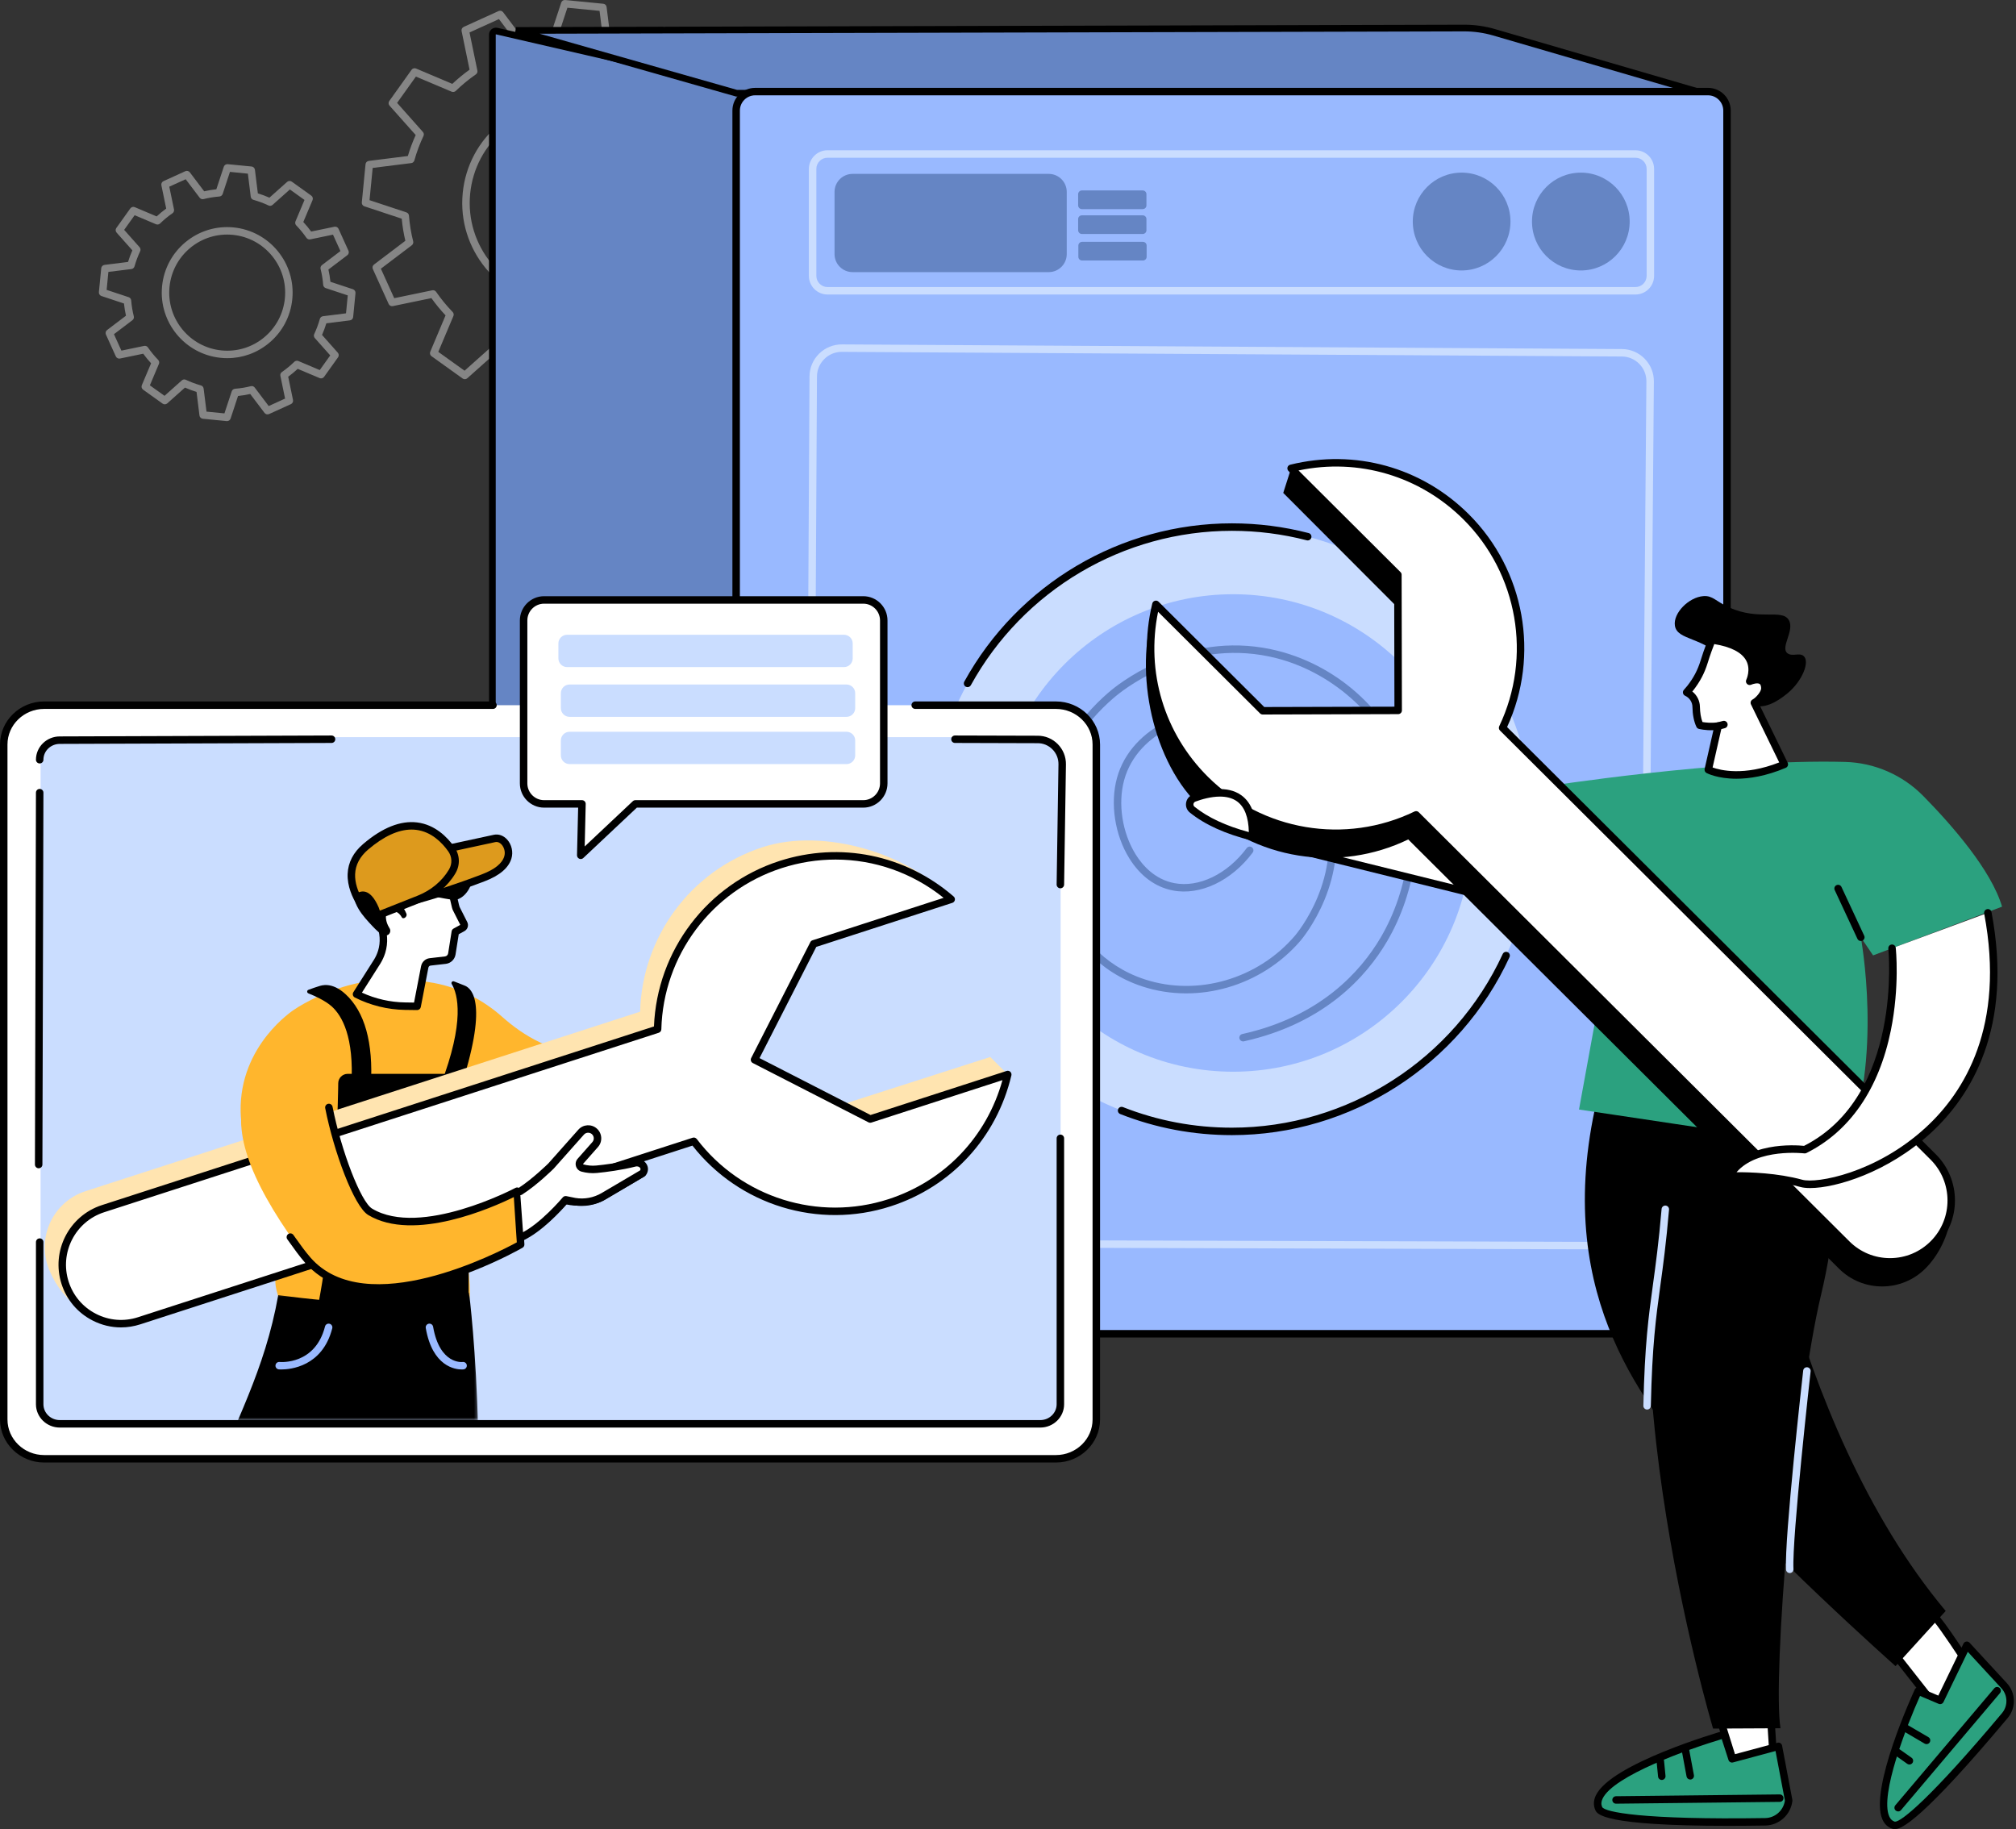 <svg width="453" height="411" viewBox="0 0 453 411" fill="none" xmlns="http://www.w3.org/2000/svg">
<rect x="0" y="0" width="453" height="411" fill="#333333" stroke="none"/>
<path d="M38.087 64.481C37.388 71.641 42.632 78.033 49.783 78.737C53.241 79.075 56.634 78.047 59.318 75.835C62.007 73.622 63.674 70.493 64.016 67.022C64.715 59.866 59.471 53.469 52.32 52.77C48.862 52.432 45.469 53.46 42.78 55.672C40.096 57.885 38.429 61.014 38.087 64.481ZM51.079 80.477C50.593 80.477 50.107 80.454 49.617 80.403C41.549 79.611 35.624 72.395 36.416 64.319C36.8 60.407 38.684 56.876 41.716 54.381C44.752 51.882 48.575 50.72 52.486 51.099C60.554 51.895 66.474 59.107 65.683 67.188C65.303 71.099 63.424 74.631 60.387 77.126C57.731 79.311 54.472 80.477 51.079 80.477ZM46.404 92.488L50.431 92.882L52.07 87.929C52.172 87.61 52.463 87.383 52.797 87.355C54.019 87.258 55.213 87.059 56.361 86.772C56.684 86.689 57.032 86.804 57.235 87.077L60.378 91.234L64.058 89.558L63.002 84.444C62.933 84.115 63.072 83.777 63.345 83.587C64.336 82.902 65.275 82.129 66.136 81.292C66.377 81.055 66.738 80.991 67.048 81.12L71.848 83.152L74.204 79.857L70.742 75.964C70.519 75.71 70.464 75.349 70.612 75.048C71.117 73.974 71.542 72.835 71.871 71.659C71.968 71.335 72.241 71.095 72.575 71.053L77.749 70.405L78.143 66.374L73.195 64.735C72.875 64.629 72.648 64.342 72.621 64.004C72.523 62.786 72.329 61.588 72.037 60.435C71.954 60.106 72.075 59.764 72.348 59.56L76.495 56.413L74.824 52.724L69.719 53.784C69.385 53.853 69.052 53.715 68.858 53.437C68.173 52.446 67.404 51.511 66.567 50.646C66.331 50.405 66.266 50.049 66.395 49.739L68.423 44.925L65.136 42.569L61.248 46.036C60.998 46.258 60.633 46.309 60.332 46.165C59.258 45.656 58.119 45.235 56.948 44.902C56.62 44.809 56.384 44.531 56.342 44.198L55.699 39.019L51.672 38.621L50.038 43.578C49.931 43.897 49.64 44.124 49.306 44.152C48.089 44.249 46.89 44.443 45.742 44.735C45.409 44.818 45.071 44.698 44.868 44.429L41.725 40.273L38.041 41.944L39.1 47.063C39.165 47.387 39.031 47.73 38.753 47.919C37.767 48.6 36.833 49.377 35.967 50.215C35.726 50.451 35.365 50.516 35.055 50.386L30.255 48.355L27.899 51.65L31.361 55.543C31.584 55.797 31.639 56.154 31.491 56.459C30.987 57.533 30.561 58.672 30.227 59.847C30.135 60.171 29.862 60.412 29.524 60.454L24.354 61.097L23.96 65.133L28.908 66.772C29.228 66.878 29.454 67.165 29.482 67.503C29.579 68.72 29.774 69.919 30.066 71.072C30.149 71.396 30.024 71.738 29.76 71.942L25.608 75.089L27.279 78.783L32.384 77.723C32.718 77.653 33.051 77.788 33.245 78.07C33.93 79.061 34.699 80 35.536 80.861C35.773 81.102 35.837 81.458 35.708 81.768L33.676 86.582L36.967 88.938L40.855 85.471C41.105 85.244 41.466 85.194 41.771 85.342C42.84 85.846 43.979 86.272 45.155 86.605C45.479 86.698 45.719 86.975 45.756 87.309L46.404 92.488ZM51.014 94.622C50.991 94.622 50.964 94.617 50.936 94.617L45.576 94.09C45.182 94.053 44.872 93.747 44.821 93.363L44.164 88.059C43.271 87.785 42.396 87.462 41.563 87.087L37.582 90.637C37.291 90.896 36.856 90.919 36.536 90.692L32.158 87.554C31.838 87.323 31.718 86.906 31.871 86.545L33.949 81.625C33.319 80.944 32.732 80.227 32.185 79.477L26.96 80.56C26.58 80.639 26.191 80.44 26.029 80.084L23.803 75.173C23.641 74.816 23.747 74.395 24.058 74.159L28.307 70.937C28.103 70.044 27.955 69.123 27.858 68.193L22.794 66.513C22.424 66.392 22.183 66.026 22.22 65.638L22.748 60.269C22.785 59.88 23.09 59.57 23.479 59.519L28.77 58.857C29.043 57.964 29.371 57.089 29.741 56.251L26.201 52.266C25.937 51.969 25.914 51.539 26.145 51.22L29.279 46.836C29.506 46.517 29.922 46.397 30.288 46.549L35.203 48.628C35.879 47.998 36.601 47.406 37.346 46.864L36.263 41.629C36.184 41.245 36.379 40.861 36.74 40.699L41.642 38.468C41.998 38.306 42.424 38.412 42.66 38.727L45.877 42.981C46.766 42.777 47.687 42.629 48.612 42.532L50.288 37.459C50.413 37.089 50.774 36.852 51.167 36.89L56.527 37.413C56.921 37.454 57.231 37.755 57.282 38.144L57.939 43.444C58.832 43.721 59.702 44.045 60.54 44.416L64.521 40.87C64.812 40.611 65.247 40.588 65.567 40.815L69.945 43.953C70.265 44.184 70.38 44.596 70.232 44.962L68.154 49.882C68.784 50.562 69.371 51.28 69.918 52.03L75.139 50.947C75.523 50.868 75.912 51.062 76.074 51.423L78.3 56.334C78.462 56.686 78.356 57.112 78.041 57.343L73.796 60.565C74 61.463 74.148 62.384 74.245 63.314L79.309 64.99C79.679 65.115 79.915 65.48 79.878 65.869L79.355 71.238C79.314 71.627 79.013 71.937 78.624 71.984L73.329 72.65C73.056 73.543 72.732 74.418 72.362 75.256L75.902 79.241C76.162 79.533 76.189 79.968 75.958 80.287L72.824 84.671C72.598 84.99 72.176 85.11 71.815 84.953L66.9 82.879C66.219 83.509 65.507 84.097 64.757 84.643L65.84 89.873C65.919 90.257 65.719 90.646 65.363 90.808L60.461 93.034C60.1 93.196 59.679 93.09 59.443 92.78L56.226 88.526C55.338 88.725 54.416 88.878 53.486 88.975L51.815 94.048C51.7 94.391 51.376 94.622 51.014 94.622Z" fill="#858585"/>
<path d="M126.817 24.271C121.897 24.271 117.175 25.961 113.324 29.122C108.927 32.746 106.201 37.861 105.646 43.536C104.502 55.251 113.084 65.707 124.78 66.855C130.441 67.41 135.986 65.725 140.383 62.106C144.78 58.486 147.511 53.367 148.062 47.697C149.21 35.982 140.628 25.521 128.932 24.373C128.224 24.304 127.516 24.271 126.817 24.271ZM126.9 68.636C126.141 68.636 125.377 68.6 124.614 68.525C112.001 67.29 102.739 56.005 103.975 43.374C104.572 37.255 107.516 31.733 112.26 27.831C117.004 23.929 122.98 22.11 129.094 22.707C141.712 23.943 150.969 35.227 149.738 47.859C149.136 53.978 146.192 59.495 141.448 63.397C137.296 66.813 132.2 68.636 126.9 68.636ZM118.985 88.785L126.215 89.498L128.955 81.198C129.062 80.874 129.349 80.648 129.682 80.624C131.654 80.467 133.602 80.148 135.458 79.676C135.787 79.592 136.134 79.713 136.338 79.981L141.596 86.943L148.21 83.939L146.437 75.376C146.373 75.047 146.507 74.709 146.784 74.519C148.386 73.409 149.904 72.159 151.302 70.798C151.543 70.562 151.904 70.497 152.214 70.627L160.258 74.024L164.484 68.109L158.685 61.592C158.462 61.342 158.411 60.981 158.555 60.675C159.379 58.94 160.064 57.093 160.601 55.186C160.693 54.862 160.971 54.621 161.304 54.58L169.964 53.496L170.673 46.257L162.387 43.513C162.068 43.406 161.841 43.119 161.818 42.781C161.656 40.805 161.341 38.861 160.869 36.995C160.786 36.672 160.906 36.329 161.175 36.125L168.127 30.858L165.123 24.23L156.574 26.003C156.245 26.072 155.907 25.933 155.713 25.66C154.607 24.054 153.357 22.531 152.001 21.133C151.765 20.893 151.7 20.536 151.83 20.226L155.227 12.168L149.321 7.933L142.813 13.742C142.559 13.968 142.198 14.019 141.892 13.871C140.156 13.047 138.314 12.357 136.412 11.821C136.088 11.728 135.847 11.45 135.805 11.117L134.722 2.443L127.497 1.735L124.757 10.034C124.651 10.353 124.364 10.58 124.026 10.608C122.054 10.765 120.115 11.085 118.249 11.557C117.916 11.635 117.573 11.515 117.37 11.247L112.116 4.29L105.502 7.294L107.27 15.857C107.34 16.185 107.205 16.523 106.928 16.713C105.322 17.824 103.808 19.074 102.41 20.43C102.165 20.666 101.804 20.731 101.494 20.606L93.454 17.208L89.228 23.119L95.023 29.641C95.25 29.891 95.301 30.252 95.157 30.557C94.329 32.293 93.639 34.144 93.107 36.047C93.014 36.371 92.737 36.611 92.403 36.648L83.743 37.731L83.035 44.975L91.32 47.72C91.644 47.826 91.866 48.113 91.894 48.447C92.051 50.428 92.371 52.372 92.843 54.232C92.922 54.561 92.806 54.904 92.537 55.107L85.585 60.374L88.585 66.998L97.134 65.225C97.462 65.16 97.805 65.295 97.995 65.572C99.105 67.178 100.35 68.701 101.707 70.099C101.943 70.34 102.008 70.696 101.883 71.006L98.485 79.06L104.387 83.295L110.894 77.491C111.149 77.264 111.51 77.213 111.815 77.361C113.547 78.181 115.393 78.875 117.3 79.407C117.624 79.5 117.865 79.778 117.902 80.111L118.985 88.785ZM126.798 91.233C126.77 91.233 126.747 91.229 126.715 91.229L118.157 90.386C117.763 90.349 117.453 90.048 117.402 89.659L116.31 80.87C114.685 80.384 113.107 79.796 111.603 79.106L105.007 84.989C104.711 85.258 104.276 85.276 103.956 85.049L96.962 80.032C96.643 79.805 96.523 79.389 96.68 79.028L100.119 70.863C98.971 69.645 97.907 68.345 96.935 66.984L88.27 68.78C87.89 68.854 87.492 68.66 87.335 68.303L83.78 60.458C83.614 60.101 83.725 59.68 84.035 59.444L91.084 54.103C90.7 52.492 90.427 50.826 90.269 49.136L81.873 46.355C81.498 46.234 81.262 45.868 81.299 45.475L82.137 36.903C82.174 36.514 82.48 36.199 82.873 36.153L91.644 35.056C92.13 33.431 92.718 31.853 93.408 30.344L87.529 23.735C87.266 23.443 87.242 23.008 87.474 22.693L92.477 15.685C92.709 15.366 93.125 15.246 93.491 15.399L101.637 18.847C102.855 17.699 104.155 16.63 105.511 15.653L103.72 6.979C103.641 6.595 103.836 6.206 104.197 6.044L112.028 2.485C112.385 2.323 112.811 2.429 113.051 2.744L118.379 9.798C119.99 9.418 121.651 9.141 123.336 8.983L126.113 0.573C126.234 0.203 126.599 -0.033 126.993 0.004L135.556 0.842C135.944 0.883 136.254 1.184 136.305 1.573L137.402 10.363C139.022 10.844 140.601 11.436 142.105 12.121L148.705 6.239C148.997 5.975 149.432 5.952 149.747 6.183L156.75 11.196C157.069 11.422 157.185 11.844 157.032 12.2L153.588 20.365C154.736 21.587 155.806 22.887 156.773 24.248L165.442 22.453C165.822 22.374 166.215 22.573 166.377 22.929L169.932 30.775C170.094 31.131 169.988 31.552 169.677 31.788L162.628 37.125C163.008 38.736 163.281 40.407 163.438 42.092L171.839 44.878C172.209 44.998 172.45 45.364 172.413 45.753L171.571 54.33C171.534 54.714 171.228 55.029 170.839 55.075L162.063 56.176C161.577 57.801 160.99 59.384 160.305 60.888L166.183 67.498C166.442 67.79 166.465 68.22 166.238 68.539L161.23 75.542C161.003 75.866 160.582 75.987 160.221 75.834L152.066 72.386C150.853 73.534 149.552 74.603 148.192 75.575L149.987 84.253C150.066 84.638 149.872 85.026 149.515 85.188L141.679 88.748C141.318 88.91 140.897 88.799 140.661 88.489L135.329 81.434C133.723 81.814 132.056 82.087 130.372 82.245L127.594 90.659C127.479 91.002 127.159 91.233 126.798 91.233Z" fill="#858585"/>
<path d="M111.644 6.993L111.644 6.993L167.71 19.921L166.587 298.725L113.933 285.666C113.933 285.666 113.933 285.666 113.933 285.666C111.983 285.181 110.642 283.482 110.642 281.557V7.744C110.642 7.268 111.11 6.87 111.644 6.993Z" fill="#6585C4" stroke="black" stroke-width="1.5"/>
<path d="M115.934 6.84L328.988 6.304L328.989 6.304C331.263 6.295 333.529 6.618 335.71 7.251L382.699 20.949H165.516L115.934 6.84Z" fill="#6585C4" stroke="black" stroke-width="1.5"/>
<path d="M169.684 299.683H383.789C386.149 299.683 388.061 297.771 388.061 295.415V24.851C388.061 22.495 386.149 20.584 383.789 20.584H169.684C167.324 20.584 165.412 22.495 165.412 24.851V295.415C165.412 297.771 167.324 299.683 169.684 299.683Z" fill="#99B9FF"/>
<path d="M169.684 21.417C167.791 21.417 166.254 22.958 166.254 24.851V295.415C166.254 297.308 167.791 298.845 169.684 298.845H383.793C385.682 298.845 387.223 297.308 387.223 295.415V24.851C387.223 22.958 385.682 21.417 383.793 21.417H169.684ZM383.793 300.521H169.684C166.865 300.521 164.574 298.234 164.574 295.415V24.851C164.574 22.032 166.865 19.741 169.684 19.741H383.793C386.608 19.741 388.903 22.032 388.903 24.851V295.415C388.903 298.234 386.608 300.521 383.793 300.521Z" fill="black"/>
<path d="M362.821 279.053C362.826 279.053 362.835 279.053 362.845 279.053C365.881 279.053 368.371 276.582 368.399 273.536L369.949 85.717C369.963 84.227 369.394 82.82 368.348 81.755C367.302 80.7 365.913 80.112 364.428 80.103L189.166 79.061C189.157 79.061 189.143 79.061 189.134 79.061C187.657 79.061 186.273 79.631 185.227 80.672C184.172 81.718 183.584 83.111 183.575 84.597L182.543 272.934C182.533 274.429 183.103 275.832 184.158 276.892C185.204 277.947 186.597 278.53 188.078 278.535L362.821 279.053ZM362.845 280.729C362.835 280.729 362.826 280.729 362.821 280.729L188.074 280.211C186.144 280.201 184.325 279.442 182.964 278.072C181.598 276.697 180.853 274.864 180.862 272.93L181.899 84.593C181.908 82.653 182.672 80.843 184.042 79.483C185.417 78.122 187.259 77.377 189.175 77.386L364.437 78.427C366.367 78.436 368.181 79.205 369.542 80.58C370.903 81.959 371.643 83.792 371.63 85.731L370.074 273.545C370.042 277.512 366.797 280.729 362.845 280.729Z" fill="#CADDFF"/>
<path d="M185.949 35.441C184.56 35.441 183.436 36.566 183.436 37.954V61.981C183.436 63.37 184.56 64.499 185.949 64.499H367.487C368.875 64.499 370.005 63.37 370.005 61.981V37.954C370.005 36.566 368.875 35.441 367.487 35.441H185.949ZM367.487 66.175H185.949C183.639 66.175 181.755 64.296 181.755 61.981V37.954C181.755 35.645 183.639 33.761 185.949 33.761H367.487C369.801 33.761 371.68 35.645 371.68 37.954V61.981C371.68 64.296 369.801 66.175 367.487 66.175Z" fill="#CADDFF"/>
<path d="M317.457 49.781C317.457 55.849 322.372 60.769 328.431 60.769C334.494 60.769 339.405 55.849 339.405 49.781C339.405 43.713 334.494 38.788 328.431 38.788C322.372 38.788 317.457 43.713 317.457 49.781Z" fill="#6585C4"/>
<path d="M344.242 49.78C344.242 55.853 349.158 60.769 355.221 60.769C361.28 60.769 366.191 55.853 366.191 49.78C366.191 43.712 361.28 38.792 355.221 38.792C349.158 38.792 344.242 43.712 344.242 49.78Z" fill="#6585C4"/>
<path d="M191.582 61.144H235.646C237.886 61.144 239.701 59.329 239.701 57.093V43.124C239.701 40.884 237.886 39.07 235.646 39.07H191.582C189.341 39.07 187.522 40.884 187.522 43.124V57.093C187.522 59.329 189.341 61.144 191.582 61.144Z" fill="#6585C4"/>
<path d="M243.103 46.985H256.766C257.234 46.985 257.609 46.61 257.609 46.143V43.634C257.609 43.171 257.234 42.791 256.766 42.791H243.103C242.635 42.791 242.26 43.171 242.26 43.634V46.143C242.26 46.61 242.635 46.985 243.103 46.985Z" fill="#6585C4"/>
<path d="M243.098 52.572H256.771C257.234 52.572 257.609 52.197 257.609 51.734V49.221C257.609 48.758 257.234 48.383 256.771 48.383H243.098C242.64 48.383 242.26 48.758 242.26 49.221V51.734C242.26 52.197 242.64 52.572 243.098 52.572Z" fill="#6585C4"/>
<path d="M243.149 58.533H256.813C257.28 58.533 257.655 58.158 257.655 57.696V55.178C257.655 54.719 257.28 54.34 256.813 54.34H243.149C242.682 54.34 242.307 54.719 242.307 55.178V57.696C242.307 58.158 242.682 58.533 243.149 58.533Z" fill="#6585C4"/>
<path d="M209.008 186.324C209.008 223.82 239.367 254.216 276.817 254.216C314.262 254.216 344.617 223.82 344.617 186.324C344.617 148.828 314.262 118.432 276.817 118.432C239.367 118.432 209.008 148.828 209.008 186.324Z" fill="#CADDFF"/>
<path d="M223.51 187.162C223.51 216.79 247.5 240.807 277.091 240.807C306.677 240.807 330.662 216.79 330.662 187.162C330.662 157.539 306.677 133.517 277.091 133.517C247.5 133.517 223.51 157.539 223.51 187.162Z" fill="#99B9FF"/>
<path d="M279.322 233.998C278.938 233.998 278.59 233.735 278.502 233.341C278.401 232.888 278.692 232.439 279.141 232.341C296.6 228.458 305.695 218.386 310.255 210.629C316.642 199.738 318.456 185.764 314.98 174.169C311.287 161.848 300.012 151.299 286.927 147.916C268.232 143.084 253.582 154.072 250.837 156.321C246.824 159.612 233.86 171.753 235.517 189.869C235.605 190.841 237.919 213.767 257.262 220.066C269.102 223.927 282.64 219.983 290.963 210.263C291.416 209.731 302.034 197.095 297.489 181.237C296.35 177.252 291.657 164.051 279.146 161.334C268.995 159.131 255.6 164.31 252.606 175.266C251.148 180.571 252.166 187.134 255.193 191.989C256.734 194.461 259.488 197.59 263.858 198.432C269.38 199.502 275.772 196.414 280.141 190.564C280.414 190.189 280.942 190.115 281.312 190.392C281.682 190.666 281.761 191.193 281.483 191.564C276.734 197.923 269.69 201.27 263.538 200.08C259.613 199.326 256.23 196.831 253.767 192.873C250.509 187.643 249.416 180.557 250.981 174.822C254.23 162.963 268.62 157.33 279.502 159.696C292.925 162.612 297.901 176.567 299.104 180.774C303.89 197.488 292.712 210.795 292.24 211.351C283.478 221.585 269.218 225.727 256.739 221.663C236.359 215.026 233.938 191.036 233.841 190.022C232.115 171.082 245.598 158.446 249.773 155.025C252.633 152.683 267.871 141.255 287.348 146.291C301.192 149.874 312.675 160.626 316.587 173.688C320.192 185.718 318.318 200.196 311.699 211.471C306.973 219.525 297.554 229.962 279.507 233.98C279.442 233.989 279.382 233.998 279.322 233.998Z" fill="#6585C4"/>
<path d="M217.414 154.396C217.28 154.396 217.141 154.364 217.011 154.295C216.604 154.068 216.46 153.559 216.682 153.151C228.772 131.216 251.813 117.59 276.817 117.59C282.654 117.59 288.458 118.326 294.059 119.779C294.507 119.895 294.776 120.353 294.66 120.802C294.54 121.251 294.086 121.515 293.637 121.404C288.171 119.987 282.515 119.27 276.817 119.27C252.429 119.27 229.953 132.563 218.15 153.961C217.997 154.239 217.71 154.396 217.414 154.396Z" fill="black"/>
<path d="M276.818 255.054C268.153 255.054 259.706 253.462 251.717 250.314C251.286 250.143 251.074 249.657 251.245 249.227C251.411 248.796 251.902 248.588 252.333 248.755C260.127 251.823 268.366 253.379 276.818 253.379C302.867 253.379 326.756 238.063 337.665 214.355C337.86 213.934 338.355 213.753 338.781 213.943C339.197 214.137 339.382 214.637 339.193 215.058C328.005 239.354 303.525 255.054 276.818 255.054Z" fill="black"/>
<path d="M397.785 384.159L398.535 395.957L389.347 395.333L385.575 383.28L397.785 384.159Z" fill="white"/>
<path d="M389.976 394.537L397.632 395.06L396.989 384.946L386.741 384.206L389.976 394.537ZM398.535 396.8C398.516 396.8 398.498 396.796 398.475 396.796L389.287 396.166C388.944 396.143 388.648 395.911 388.546 395.583L384.774 383.53C384.691 383.266 384.742 382.979 384.917 382.762C385.089 382.544 385.357 382.424 385.635 382.442L397.845 383.326C398.262 383.354 398.59 383.692 398.623 384.109L399.372 395.907C399.386 396.148 399.298 396.384 399.127 396.555C398.97 396.712 398.757 396.8 398.535 396.8Z" fill="black"/>
<path d="M434.731 363.335C436.133 364.409 444.173 376.966 444.173 376.966L436.457 385.302L425.918 371.884L434.731 363.335Z" fill="white"/>
<path d="M427.043 371.958L436.513 384.01L443.118 376.873C439.827 371.763 436.148 366.278 434.708 364.524L427.043 371.958ZM436.458 386.144C436.448 386.144 436.439 386.144 436.425 386.144C436.18 386.135 435.953 386.015 435.8 385.82L425.256 372.402C424.988 372.064 425.025 371.583 425.335 371.282L434.148 362.733C434.444 362.441 434.912 362.413 435.24 362.668C436.684 363.774 443.525 374.397 444.882 376.517C445.085 376.841 445.048 377.257 444.794 377.535L437.078 385.876C436.916 386.047 436.694 386.144 436.458 386.144Z" fill="black"/>
<path d="M441.951 369.681L450.343 378.776C452.069 380.646 452.139 383.507 450.505 385.455C444.053 393.153 428.616 411.07 425.497 410.107C418.156 407.848 431.009 379.975 431.009 379.975L435.953 382.067L441.951 369.681Z" fill="#2BA17F"/>
<path d="M431.436 381.062C428.487 387.621 422.354 403.293 424.52 408.135C424.798 408.764 425.192 409.135 425.747 409.31C425.77 409.315 425.798 409.315 425.83 409.315C427.196 409.315 433.676 404.228 449.862 384.918C451.223 383.298 451.163 380.9 449.728 379.345L442.169 371.148L436.707 382.432C436.513 382.835 436.036 383.015 435.624 382.84L431.436 381.062ZM425.77 411C425.543 411 425.381 410.949 425.252 410.912C424.229 410.597 423.465 409.894 422.988 408.82C419.97 402.067 429.829 380.535 430.251 379.623C430.44 379.211 430.922 379.026 431.338 379.202L435.541 380.984L441.193 369.315C441.318 369.06 441.554 368.889 441.831 368.847C442.1 368.806 442.382 368.903 442.567 369.111L450.964 378.206C452.968 380.382 453.046 383.728 451.153 385.996C432.07 408.755 427.33 411 425.77 411Z" fill="black"/>
<path d="M426.525 407.015C426.33 407.015 426.14 406.95 425.978 406.816C425.627 406.52 425.58 405.992 425.881 405.636L448.117 379.345C448.413 378.989 448.945 378.947 449.297 379.244C449.654 379.545 449.695 380.072 449.399 380.424L427.163 406.719C426.997 406.913 426.761 407.015 426.525 407.015Z" fill="black"/>
<path d="M432.898 391.889C432.754 391.889 432.606 391.852 432.472 391.778L427.732 388.996C427.334 388.765 427.2 388.251 427.436 387.853C427.663 387.455 428.181 387.321 428.584 387.552L433.323 390.329C433.722 390.565 433.856 391.075 433.62 391.477C433.467 391.746 433.185 391.889 432.898 391.889Z" fill="black"/>
<path d="M429.052 396.471C428.881 396.471 428.714 396.42 428.566 396.318L425.978 394.485C425.599 394.217 425.511 393.694 425.775 393.314C426.043 392.935 426.571 392.847 426.946 393.115L429.538 394.948C429.913 395.217 430.001 395.744 429.732 396.119C429.57 396.346 429.311 396.471 429.052 396.471Z" fill="black"/>
<path d="M437.203 361.97L425.932 374.365C425.932 374.365 394.745 346.607 382.585 331.324C370.431 316.045 349.19 292.434 358.35 249.287L392.736 249.111C392.736 249.111 401.257 319.072 437.203 361.97Z" fill="black"/>
<path d="M399.618 392.393L401.919 404.539C401.618 407.242 399.359 409.301 396.642 409.343C385.913 409.51 360.646 409.551 359.238 406.362C355.924 398.831 387.422 389.727 387.422 389.727L389.185 395.193L399.618 392.393Z" fill="#2BA17F"/>
<path d="M386.88 390.764C379.548 392.958 362.515 398.984 360.099 404.155C359.78 404.83 359.752 405.441 360.011 406.025C360.576 407.145 368.94 408.931 396.628 408.505C398.877 408.473 400.761 406.788 401.071 404.567L398.965 393.435L389.407 396.004C388.977 396.119 388.528 395.879 388.394 395.453L386.88 390.764ZM388.292 410.25C360.034 410.25 358.877 407.612 358.47 406.7C358.016 405.663 358.049 404.567 358.576 403.442C361.918 396.3 386.163 389.223 387.19 388.927C387.625 388.802 388.084 389.042 388.222 389.473L389.745 394.18L399.405 391.583C399.627 391.519 399.868 391.556 400.072 391.681C400.266 391.806 400.405 392.005 400.442 392.236L402.742 404.381C402.761 404.465 402.761 404.548 402.756 404.631C402.404 407.751 399.785 410.135 396.656 410.181C393.633 410.227 390.847 410.25 388.292 410.25Z" fill="black"/>
<path d="M363.131 405.274C362.669 405.274 362.294 404.904 362.294 404.446C362.284 403.983 362.659 403.603 363.122 403.599L399.906 403.191C399.91 403.191 399.91 403.191 399.915 403.191C400.378 403.191 400.753 403.557 400.753 404.02C400.762 404.483 400.392 404.862 399.929 404.867L363.141 405.274C363.136 405.274 363.131 405.274 363.131 405.274Z" fill="black"/>
<path d="M379.804 399.85C379.406 399.85 379.054 399.568 378.975 399.165L377.901 393.384C377.818 392.93 378.114 392.49 378.572 392.407C379.021 392.324 379.466 392.62 379.549 393.078L380.627 398.859C380.711 399.313 380.415 399.753 379.956 399.836C379.905 399.845 379.854 399.85 379.804 399.85Z" fill="black"/>
<path d="M373.411 399.942C372.981 399.942 372.615 399.618 372.574 399.183L372.24 395.804C372.199 395.341 372.537 394.934 372.999 394.888C373.448 394.841 373.87 395.179 373.916 395.642L374.244 399.021C374.291 399.479 373.953 399.891 373.49 399.937C373.467 399.937 373.434 399.942 373.411 399.942Z" fill="black"/>
<path d="M412.31 242.788C412.31 242.788 415.226 265.704 409.232 290.782C403.233 315.855 398.262 376.763 400.076 388.325L384.931 388.399C384.931 388.399 356.762 294.036 378.868 248.236L412.31 242.788Z" fill="black"/>
<path d="M402.16 353.449C401.72 353.449 401.345 353.101 401.322 352.657C400.942 345.659 405.006 309.486 405.182 307.954C405.228 307.496 405.64 307.163 406.108 307.214C406.566 307.265 406.899 307.681 406.848 308.139C406.807 308.519 402.627 345.71 402.997 352.565C403.025 353.027 402.669 353.421 402.206 353.449C402.187 353.449 402.174 353.449 402.16 353.449Z" fill="#CADDFF"/>
<path d="M370.111 316.712C370.102 316.712 370.097 316.712 370.088 316.712C369.625 316.698 369.255 316.318 369.269 315.851C369.57 302.132 370.426 295.897 371.417 288.681C372.028 284.224 372.722 279.169 373.365 271.648C373.402 271.19 373.805 270.847 374.272 270.884C374.735 270.926 375.078 271.333 375.036 271.796C374.388 279.354 373.694 284.432 373.078 288.908C372.097 296.073 371.245 302.266 370.949 315.888C370.935 316.346 370.565 316.712 370.111 316.712Z" fill="#CADDFF"/>
<path d="M360.442 177.511L286.218 189.643L341.275 203.265C341.275 203.265 352.898 206.259 371.25 200.83L360.442 177.511Z" fill="white"/>
<path d="M290.393 189.809L341.479 202.45C341.599 202.478 352.736 205.218 370.084 200.298L359.947 178.437L290.393 189.809ZM350.167 204.945C344.548 204.945 341.322 204.135 341.067 204.075L286.019 190.453C285.635 190.36 285.367 190.004 285.38 189.61C285.399 189.212 285.695 188.879 286.089 188.814L360.308 176.683C360.674 176.623 361.049 176.817 361.201 177.155L372.018 200.474C372.115 200.696 372.115 200.95 372.018 201.173C371.916 201.395 371.727 201.561 371.491 201.635C362.65 204.251 355.379 204.945 350.167 204.945Z" fill="black"/>
<path d="M414.689 258.28L354.805 249.301L362.78 205.57L355.8 205.422L346.566 176.817C346.566 176.817 387.061 170.453 414.602 171.198C421.239 171.378 427.543 174.137 432.195 178.881C438.666 185.472 447.464 195.549 449.867 203.718L420.887 214.67L418.129 210.601C418.129 210.601 423.266 238.081 414.689 258.28Z" fill="#2BA17F"/>
<path d="M418.128 211.434C417.818 211.434 417.512 211.254 417.373 210.953L412.268 200.002C412.064 199.581 412.25 199.081 412.671 198.886C413.092 198.692 413.592 198.872 413.786 199.294L418.892 210.245C419.091 210.666 418.905 211.161 418.484 211.356C418.373 211.411 418.253 211.434 418.128 211.434Z" fill="black"/>
<path d="M394.305 158.576C397.336 159.349 400.678 156.581 401.687 155.752C404.978 153.035 406.755 148.638 405.256 147.379C404.307 146.583 402.71 147.606 401.646 146.777C399.97 145.477 403.303 141.69 401.965 139.348C400.465 136.71 395.406 139.552 388.611 136.516C385.501 135.123 384.881 133.776 382.747 133.942C379.47 134.192 375.938 137.761 376.35 140.561C376.855 144.005 382.858 142.973 387.76 148.55C391.953 153.322 390.861 157.696 394.305 158.576Z" fill="black"/>
<path d="M379.78 154.65C381.067 153.007 382.15 151.188 382.914 148.707C383.798 145.847 384.673 143.796 384.673 143.796C396.98 145.463 393.157 153.081 393.157 153.081C393.157 153.081 396.554 151.559 396.573 154.674C396.582 155.812 395.119 157.432 394.203 157.909L400.942 171.748C390.19 176.284 383.853 172.947 383.853 172.947L386.08 163.135C383.84 163.449 381.951 162.963 381.951 162.963C381.4 161.788 381.164 160.353 381.136 158.807C381.118 157.404 380.266 156.15 378.998 155.567L379.78 154.65Z" fill="white"/>
<path d="M384.825 172.443C386.524 173.058 391.842 174.428 399.794 171.309L393.448 158.275C393.249 157.867 393.411 157.377 393.814 157.168C394.592 156.761 395.735 155.382 395.735 154.678C395.73 154.322 395.67 153.854 395.392 153.674C394.93 153.378 393.897 153.665 393.499 153.85C393.175 153.993 392.796 153.919 392.55 153.66C392.301 153.405 392.245 153.021 392.407 152.706C392.416 152.688 393.472 150.48 392.379 148.434C391.398 146.597 388.926 145.324 385.2 144.718C384.886 145.523 384.298 147.069 383.719 148.953C383.006 151.267 381.993 153.183 380.442 155.169C380.433 155.178 380.428 155.187 380.414 155.197L380.266 155.373C381.308 156.196 381.956 157.455 381.974 158.798C382.002 160.149 382.196 161.306 382.548 162.232C383.182 162.343 384.497 162.51 385.959 162.302C386.232 162.265 386.506 162.362 386.695 162.57C386.88 162.769 386.955 163.051 386.894 163.32L384.825 172.443ZM390.171 174.975C385.987 174.975 383.622 173.776 383.46 173.688C383.127 173.512 382.951 173.132 383.034 172.762L385.006 164.07C383.182 164.139 381.812 163.797 381.743 163.778C381.497 163.718 381.298 163.547 381.192 163.324C380.627 162.116 380.326 160.603 380.294 158.825C380.285 157.761 379.632 156.78 378.646 156.326C378.406 156.22 378.23 155.997 378.174 155.747C378.119 155.484 378.188 155.22 378.355 155.021L379.132 154.118C380.549 152.308 381.465 150.563 382.113 148.462C382.997 145.592 383.867 143.547 383.9 143.468C384.052 143.116 384.413 142.912 384.788 142.963C389.505 143.602 392.56 145.185 393.87 147.666C394.694 149.217 394.638 150.781 394.411 151.892C395.027 151.832 395.721 151.892 396.3 152.267C396.809 152.591 397.406 153.271 397.415 154.674C397.42 155.914 396.309 157.372 395.277 158.201L401.697 171.383C401.794 171.586 401.808 171.827 401.724 172.045C401.646 172.258 401.479 172.429 401.266 172.521C396.79 174.41 393.05 174.975 390.171 174.975Z" fill="black"/>
<path d="M386.08 163.972C385.705 163.972 385.363 163.723 385.265 163.338C385.15 162.894 385.423 162.436 385.872 162.32L387.154 161.991C387.603 161.876 388.056 162.149 388.177 162.598C388.288 163.047 388.019 163.505 387.57 163.616L386.288 163.945C386.219 163.963 386.149 163.972 386.08 163.972Z" fill="black"/>
<path d="M327.667 121.649C318.193 112.202 290.116 105.231 290.116 105.231L288.348 110.753L316.693 139.15L316.758 169.629L281.965 165.227L259.738 135.799C254.647 149.12 258.364 169.995 269.046 180.636C281.891 193.438 300.993 196.086 316.434 188.615L413.204 285.038C418.591 290.412 427.316 290.389 432.681 284.987C438.041 279.59 440.952 269.245 435.564 263.872L335.869 169.064C343.252 153.568 340.516 134.447 327.667 121.649Z" fill="black"/>
<path d="M329.435 116.127C318.757 105.481 303.746 101.857 290.115 105.226L314.11 129.138L314.175 159.622L283.732 159.7L259.738 135.798C256.438 149.462 260.131 164.468 270.814 175.118C283.658 187.912 302.765 190.564 318.206 183.093L414.967 279.511C420.359 284.885 429.079 284.862 434.449 279.465C439.813 274.068 439.79 265.334 434.398 259.96L337.637 163.542C345.02 148.046 342.284 128.925 329.435 116.127Z" fill="white"/>
<path d="M318.202 182.256C318.424 182.256 318.637 182.339 318.799 182.501L415.559 278.919C418.003 281.354 421.239 282.691 424.682 282.691C424.692 282.691 424.701 282.691 424.715 282.691C428.168 282.682 431.412 281.326 433.847 278.877C438.883 273.814 438.86 265.598 433.805 260.557L337.04 164.135C336.79 163.885 336.725 163.501 336.878 163.181C344.307 147.587 341.081 128.916 328.843 116.719C319.026 106.939 305.269 102.88 291.782 105.708L314.698 128.545C314.855 128.698 314.948 128.916 314.948 129.138L315.013 159.622C315.013 160.085 314.642 160.46 314.175 160.46L283.733 160.543C283.51 160.543 283.297 160.455 283.14 160.298L260.224 137.465C257.465 150.985 261.585 164.741 271.402 174.521C283.64 186.713 302.302 189.856 317.841 182.339C317.956 182.283 318.081 182.256 318.202 182.256ZM424.682 284.367C420.794 284.367 417.133 282.853 414.374 280.109L318.03 184.107C312.323 186.773 306.218 188.064 300.169 188.064C289.18 188.069 278.34 183.802 270.217 175.706C259.627 165.153 255.406 150.156 258.923 135.599C258.993 135.303 259.22 135.072 259.511 134.988C259.807 134.905 260.118 134.984 260.335 135.201L284.08 158.863L313.332 158.784L313.272 129.49L289.518 105.824C289.305 105.611 289.227 105.301 289.305 105.004C289.384 104.713 289.62 104.491 289.912 104.417C304.436 100.825 319.433 104.977 330.028 115.534C342.627 128.087 346.056 147.24 338.646 163.366L434.99 259.368C440.697 265.056 440.72 274.337 435.036 280.058C432.287 282.826 428.621 284.358 424.715 284.367C424.701 284.367 424.692 284.367 424.682 284.367Z" fill="black"/>
<path d="M446.672 205.107L425.14 213.063C425.14 213.063 428.778 246.741 405.524 258.326C405.524 258.326 392.925 256.767 388.561 264.26C388.561 264.26 397.383 263.862 404.765 265.899C412.148 267.931 456.143 255.23 446.672 205.107Z" fill="white"/>
<path d="M406.742 266.945C405.862 266.945 405.122 266.862 404.548 266.704C397.383 264.728 388.69 265.093 388.602 265.098C388.297 265.112 388.005 264.955 387.848 264.691C387.686 264.432 387.686 264.103 387.834 263.839C392.129 256.475 403.46 257.271 405.376 257.466C427.589 246.176 424.344 213.48 424.312 213.151C424.261 212.689 424.59 212.277 425.052 212.226C425.515 212.175 425.927 212.508 425.978 212.971C426.015 213.318 426.876 221.631 424.881 231.513C422.211 244.691 415.652 254.216 405.904 259.076C405.756 259.146 405.589 259.178 405.427 259.155C405.312 259.141 394.883 257.938 390.208 263.386C393.152 263.372 399.424 263.552 404.992 265.084C408.158 265.959 421.488 263.668 432.736 253.328C441.359 245.39 450.644 230.61 445.849 205.26C445.765 204.806 446.062 204.366 446.52 204.278C446.973 204.191 447.413 204.491 447.497 204.945C452.435 231.059 442.808 246.338 433.87 254.559C424.233 263.423 412.509 266.945 406.742 266.945Z" fill="black"/>
<path d="M268.314 179.33C272.665 177.729 281.793 175.799 281.45 188.055C275.026 186.435 270.86 184.311 267.889 181.922C266.977 181.186 267.217 179.738 268.314 179.33Z" fill="white"/>
<path d="M274.133 178.987C272.092 178.987 270 179.603 268.607 180.117C268.278 180.242 268.195 180.524 268.176 180.644C268.158 180.76 268.139 181.052 268.412 181.269C271.43 183.69 275.429 185.56 280.618 186.967C280.548 183.597 279.65 181.274 277.947 180.052C276.859 179.27 275.508 178.987 274.133 178.987ZM281.451 188.893C281.381 188.893 281.312 188.883 281.247 188.865C275.309 187.37 270.768 185.315 267.361 182.575C266.695 182.038 266.38 181.214 266.519 180.371C266.658 179.524 267.223 178.839 268.028 178.543C271.249 177.353 275.758 176.414 278.928 178.687C281.284 180.381 282.414 183.537 282.289 188.078C282.284 188.328 282.164 188.569 281.96 188.721C281.812 188.832 281.631 188.893 281.451 188.893Z" fill="black"/>
<path d="M237.262 158.451H9.929C4.911 158.451 0.843 162.408 0.843 167.287V318.938C0.843 323.821 4.911 327.778 9.929 327.778H237.262C242.279 327.778 246.343 323.821 246.343 318.938V167.287C246.343 162.408 242.279 158.451 237.262 158.451Z" fill="white"/>
<path d="M14.437 320.164C11.502 320.164 9.119 317.864 9.119 315.04V170.753C9.119 167.93 11.502 165.629 14.437 165.629H233.008C235.943 165.629 238.326 167.93 238.326 170.753V315.04C238.326 317.864 235.943 320.164 233.008 320.164H14.437Z" fill="#CADDFF"/>
<path d="M233.754 320.761H13.433C10.48 320.761 8.078 318.41 8.078 315.526V279.09C8.078 278.627 8.453 278.252 8.915 278.252C9.383 278.252 9.758 278.627 9.758 279.09V315.526C9.758 317.489 11.406 319.081 13.433 319.081H233.754C235.781 319.081 237.429 317.489 237.429 315.526V255.776C237.429 255.309 237.804 254.934 238.271 254.934C238.734 254.934 239.109 255.309 239.109 255.776V315.526C239.109 318.41 236.707 320.761 233.754 320.761Z" fill="black"/>
<path d="M8.693 262.501H8.688C8.225 262.501 7.85 262.122 7.85 261.659L8.077 178.099C8.077 177.636 8.456 177.261 8.915 177.261C8.919 177.261 8.919 177.261 8.919 177.261C9.382 177.266 9.757 177.641 9.757 178.104L9.53 261.664C9.53 262.126 9.155 262.501 8.693 262.501Z" fill="black"/>
<path d="M8.915 171.54C8.453 171.54 8.078 171.165 8.078 170.702C8.078 167.814 10.48 165.468 13.433 165.468L74.493 165.259C74.498 165.259 74.498 165.259 74.498 165.259C74.961 165.259 75.336 165.634 75.336 166.097C75.34 166.555 74.965 166.935 74.502 166.935L13.438 167.148C11.406 167.148 9.758 168.74 9.758 170.702C9.758 171.165 9.383 171.54 8.915 171.54Z" fill="black"/>
<path d="M238.271 199.594C238.266 199.594 238.261 199.594 238.257 199.594C237.794 199.59 237.424 199.205 237.428 198.742L237.84 171.739C237.859 170.466 237.377 169.268 236.479 168.365C235.581 167.467 234.383 166.972 233.128 166.99L214.577 166.935C214.119 166.935 213.744 166.555 213.744 166.097C213.744 165.634 214.119 165.259 214.581 165.259C214.586 165.259 214.586 165.259 214.586 165.259L233.119 165.31C233.142 165.31 233.161 165.31 233.179 165.31C234.873 165.31 236.465 165.972 237.669 167.18C238.886 168.407 239.543 170.036 239.52 171.767L239.108 198.77C239.099 199.228 238.729 199.594 238.271 199.594Z" fill="black"/>
<path d="M237.261 328.616H9.928C4.453 328.616 0 324.275 0 318.938V167.291C0 161.955 4.453 157.608 9.928 157.608H110.771C111.234 157.608 111.614 157.988 111.614 158.451C111.614 158.914 111.234 159.289 110.771 159.289H9.928C5.378 159.289 1.68 162.88 1.68 167.291V318.938C1.68 323.353 5.378 326.941 9.928 326.941H237.261C241.807 326.941 245.505 323.353 245.505 318.938V167.291C245.505 162.88 241.807 159.289 237.261 159.289H205.653C205.19 159.289 204.81 158.914 204.81 158.451C204.81 157.988 205.19 157.608 205.653 157.608H237.261C242.732 157.608 247.185 161.955 247.185 167.291V318.938C247.185 324.275 242.732 328.616 237.261 328.616Z" fill="black"/>
<path d="M116.025 278.868C113.243 281.154 111.419 271.189 111.419 271.189L122.963 262.834L130.387 254.485C131.146 253.624 132.456 253.54 133.327 254.29C134.215 255.058 134.308 256.401 133.535 257.28L130.225 261.025C129.767 261.543 130.012 262.362 130.679 262.552C131.716 262.834 132.79 262.932 133.859 262.825C135.798 262.64 139.149 262.228 142.403 261.409C143.935 261.025 145.19 262.46 144.222 263.705L135.4 268.903C133.165 270.217 129.406 270.37 126.902 269.689C126.902 269.689 124.653 272.342 122.186 274.438C120.186 276.137 118.173 277.104 116.025 278.868Z" fill="white"/>
<path d="M112.346 271.555C112.975 274.661 114.188 278.017 115.123 278.355C115.169 278.373 115.266 278.41 115.493 278.22C116.576 277.332 117.622 276.642 118.631 275.976C119.673 275.286 120.658 274.633 121.644 273.8C124.028 271.773 126.236 269.172 126.259 269.144C126.472 268.894 126.81 268.792 127.12 268.88C129.365 269.486 132.915 269.394 134.975 268.176L143.639 263.076C143.751 262.881 143.751 262.701 143.644 262.534C143.487 262.298 143.102 262.104 142.612 262.224C139.4 263.029 136.123 263.451 133.938 263.664C132.771 263.775 131.596 263.673 130.457 263.358C129.86 263.196 129.402 262.742 129.226 262.15C129.05 261.562 129.189 260.933 129.596 260.47L132.906 256.725C133.128 256.471 133.239 256.142 133.22 255.8C133.197 255.462 133.04 255.147 132.781 254.925C132.262 254.48 131.466 254.531 131.013 255.04L123.588 263.395C123.551 263.441 123.505 263.483 123.454 263.515L112.346 271.555ZM115.192 280.049C114.975 280.049 114.757 280.012 114.544 279.933C112.174 279.063 110.92 273.134 110.591 271.338C110.536 271.023 110.665 270.699 110.925 270.509L122.394 262.21L129.758 253.93C130.818 252.735 132.67 252.615 133.878 253.657C134.479 254.175 134.84 254.897 134.891 255.688C134.947 256.48 134.688 257.244 134.16 257.836L130.855 261.576C130.846 261.59 130.818 261.618 130.832 261.673C130.851 261.729 130.888 261.738 130.902 261.743C131.846 262.002 132.813 262.085 133.776 261.993C135.516 261.826 138.928 261.419 142.2 260.595C143.32 260.317 144.468 260.724 145.047 261.618C145.574 262.418 145.509 263.418 144.885 264.219C144.82 264.302 144.741 264.376 144.648 264.427L135.826 269.625C133.457 271.018 129.749 271.171 127.199 270.62C126.472 271.449 124.681 273.421 122.727 275.078C121.668 275.976 120.594 276.688 119.557 277.373C118.58 278.017 117.576 278.683 116.562 279.516C116.132 279.868 115.664 280.049 115.192 280.049Z" fill="black"/>
<path d="M79.876 221.01C71.817 222.862 66.111 226.852 66.111 226.852C66.111 226.852 53.78 234.725 54.072 249.749C54.298 261.409 62.963 275.29 62.894 276.285C62.13 287.412 61.278 287.033 62.431 290.999C65.217 300.622 104.736 296.651 105.44 292.24C106.074 288.241 104.241 281.548 105.162 272.545C105.976 264.593 108.86 254.804 108.86 254.804C121.704 262.163 135.049 261.219 147.189 252.601C161.506 242.436 172.364 219.83 172.364 219.83L164.468 215.252C164.468 215.252 147.421 234.896 133.114 236.433C124.588 237.349 117.205 232.355 112.901 228.523C108.559 224.653 103.292 221.955 97.58 220.881C92.554 219.932 86.323 219.529 79.876 221.01Z" fill="#FFB62D"/>
<path d="M70.734 296.929C75.77 274.128 76.001 243.385 76.001 243.385C76.015 242.219 76.964 241.284 78.13 241.284H103.236C104.402 241.284 105.356 242.219 105.365 243.39L105.291 297.415L70.734 296.929Z" fill="black"/>
<path d="M81.149 245.829C81.112 245.829 81.075 245.829 81.033 245.824C79.825 245.769 78.899 244.852 78.96 243.778C79.58 233.031 76.891 228.24 74.521 226.116C73.067 224.815 70.67 223.746 69.295 223.2C68.929 223.052 68.939 222.538 69.304 222.404C70.073 222.117 71.086 221.756 71.716 221.575C72.211 221.436 74.535 220.529 77.631 223.371C81.936 227.319 83.903 234.207 83.338 243.977C83.278 245.024 82.306 245.829 81.149 245.829Z" fill="black"/>
<path d="M100.885 246.588C100.852 246.579 100.82 246.565 100.788 246.556C99.843 246.185 98.612 244.852 98.983 243.89C104.523 229.458 102.861 223.362 101.505 221.094C101.306 220.756 101.649 220.363 102.01 220.511C102.662 220.774 104.139 221.325 104.555 221.515C105.962 222.168 109.924 225.352 103.167 245.477C102.852 246.421 101.801 246.889 100.885 246.588Z" fill="black"/>
<path d="M195.965 266.31C208.176 262.358 226.445 241.436 226.445 241.436L222.515 237.497L185.88 249.249L159.876 235.924L178.904 208.134L213.739 202.066C204.621 191.864 185.199 185.879 171.443 190.328C154.896 195.687 144.255 210.841 143.838 227.315L19.209 267.653C12.261 269.902 8.452 277.359 10.697 284.311C12.942 291.268 20.477 298.294 27.425 296.049L151.966 252.499C161.931 265.612 179.423 271.666 195.965 266.31Z" fill="#FFE4B0"/>
<path d="M199.899 270.245C213.655 265.792 223.334 254.563 226.444 241.436L195.539 251.434L169.54 238.113L182.834 212.068L213.739 202.066C203.542 193.244 189.129 189.814 175.372 194.267C158.825 199.617 148.184 214.78 147.767 231.254L23.138 271.587C16.191 273.837 12.381 281.293 14.626 288.25C16.871 295.202 24.318 299.016 31.266 296.767L155.895 256.433C165.861 269.546 183.352 275.6 199.899 270.245Z" fill="white"/>
<path d="M187.741 193.137C183.7 193.137 179.622 193.771 175.632 195.063C159.886 200.159 149.022 214.711 148.606 231.272C148.597 231.628 148.365 231.939 148.027 232.05L23.393 272.383C16.904 274.484 13.326 281.488 15.428 287.991C16.446 291.147 18.631 293.712 21.579 295.216C24.518 296.72 27.864 296.989 31.007 295.97L155.637 255.637C155.975 255.526 156.349 255.642 156.567 255.928C166.583 269.106 183.894 274.545 199.641 269.444C212.254 265.362 221.733 255.429 225.251 242.7L195.799 252.235C195.586 252.304 195.355 252.281 195.16 252.184L169.157 238.858C168.745 238.65 168.583 238.141 168.791 237.734L182.084 211.688C182.186 211.489 182.362 211.341 182.575 211.272L212.031 201.737C204.996 196.095 196.465 193.137 187.741 193.137ZM27.189 298.257C24.995 298.257 22.819 297.739 20.815 296.711C17.464 295.003 14.983 292.087 13.831 288.504C11.447 281.122 15.506 273.175 22.88 270.786L146.949 230.633C147.625 213.609 158.877 198.724 175.114 193.466C188.768 189.05 203.413 192.026 214.285 201.432C214.517 201.631 214.619 201.936 214.559 202.232C214.498 202.528 214.285 202.769 213.994 202.862L183.422 212.758L170.666 237.747L195.614 250.532L226.186 240.636C226.473 240.543 226.792 240.613 227.014 240.816C227.236 241.024 227.329 241.335 227.264 241.626C223.945 255.628 213.813 266.621 200.159 271.041C183.922 276.299 166.093 270.819 155.595 257.41L31.526 297.567C30.1 298.025 28.642 298.257 27.189 298.257Z" fill="black"/>
<path d="M72.017 227.939C72.017 227.939 59.492 231.689 54.858 246.889C52.299 255.271 56.9 266.912 69.128 283.112C81.2 299.095 116.997 279.627 116.997 279.627L116.21 267.653C116.21 267.653 96.493 278.535 83.171 272.281C79.339 270.481 73.479 251.189 72.882 241.58L72.017 227.939Z" fill="#FFB62D"/>
<path d="M85.11 290.296C78.774 290.296 72.78 288.565 68.498 283.663C67.258 282.237 66.184 280.733 65.152 279.28L64.559 278.456C64.291 278.081 64.379 277.558 64.754 277.285C65.133 277.016 65.656 277.104 65.925 277.479L66.517 278.308C67.531 279.729 68.577 281.201 69.762 282.561C82.254 296.868 112.081 281.353 116.126 279.15L115.455 268.977C110.748 271.291 93.048 279.201 82.736 272.999C79.533 271.069 74.992 258.738 73.076 249C72.988 248.546 73.284 248.106 73.738 248.014C74.192 247.93 74.636 248.222 74.724 248.676C76.7 258.72 81.097 270.055 83.606 271.564C94.506 278.123 115.603 267.028 115.812 266.912C116.066 266.778 116.367 266.783 116.617 266.917C116.867 267.06 117.029 267.31 117.048 267.597L117.834 279.571C117.858 279.891 117.696 280.196 117.418 280.354C116.432 280.918 99.857 290.296 85.11 290.296Z" fill="black"/>
<mask id="mask0_58_1314" style="mask-type:luminance" maskUnits="userSpaceOnUse" x="33" y="290" width="75" height="30">
<path d="M33.96 290.338H107.624V319.28H33.96V290.338Z" fill="white"/>
</mask>
<g mask="url(#mask0_58_1314)">
<path d="M102.057 371.963C93.684 395.148 87.708 406.692 85.412 410.885C84.783 412.028 83.533 412.672 82.251 412.5L76.28 411.723C74.512 411.496 73.281 409.834 73.563 408.048C75.743 394.255 84.389 327.112 82.084 320.905L45.028 408.918C44.63 409.853 43.713 410.45 42.709 410.441L36.451 410.367C35.053 410.353 33.942 409.182 33.979 407.765C35.831 336.531 56.47 325.071 62.519 291.014C62.533 290.935 95.192 295.832 105.366 290.421C105.514 290.343 111.781 345.025 102.057 371.963Z" fill="black"/>
</g>
<path d="M63.19 307.708C62.861 307.708 62.672 307.69 62.658 307.69C62.195 307.644 61.857 307.236 61.903 306.774C61.95 306.315 62.357 305.977 62.815 306.024C63.157 306.051 70.836 306.649 73.035 298.044C73.146 297.595 73.604 297.327 74.053 297.438C74.502 297.553 74.775 298.007 74.66 298.456C72.456 307.084 65.227 307.708 63.19 307.708Z" fill="#99B9FF"/>
<path d="M103.769 307.708C102.278 307.708 97.173 307.06 95.669 298.395C95.59 297.937 95.895 297.502 96.349 297.423C96.812 297.345 97.242 297.65 97.321 298.109C98.807 306.653 103.889 306.033 103.94 306.028C104.393 305.959 104.824 306.278 104.889 306.736C104.954 307.194 104.634 307.62 104.176 307.685C104.167 307.685 104.019 307.708 103.769 307.708Z" fill="#99B9FF"/>
<path d="M93.73 226.12L95.442 217.243C95.562 216.646 96.049 216.197 96.646 216.127L100.094 215.729C100.825 215.646 101.413 215.077 101.533 214.336L102.311 209.388C102.311 209.384 102.316 209.374 102.325 209.37L103.959 208.476C104.283 208.296 104.408 207.888 104.241 207.555L102.519 204.149C102.181 203.482 101.723 199.738 100.987 199.775C100.987 199.775 88.592 195.414 84.949 200.612C83.982 201.992 83.875 203.806 84.528 205.361L85.361 207.347C86.231 209.407 86.421 211.721 85.759 213.859C85.523 214.618 85.195 215.354 84.769 216.044L80.112 223.385C83.496 225.098 87.217 226.019 91.003 226.079L93.73 226.12Z" fill="white"/>
<path d="M81.324 223.038C84.356 224.432 87.689 225.191 91.012 225.237L93.035 225.269L94.618 217.086C94.812 216.123 95.59 215.406 96.552 215.299L99.996 214.901C100.352 214.86 100.644 214.573 100.7 214.207L101.482 209.259C101.519 209.004 101.685 208.768 101.912 208.643L103.43 207.81L101.769 204.529C101.616 204.223 101.5 203.732 101.315 202.885C101.172 202.247 100.889 200.974 100.663 200.548C97.339 199.396 88.309 197.28 85.634 201.094C84.865 202.191 84.74 203.7 85.3 205.038L86.138 207.019C87.11 209.333 87.263 211.851 86.564 214.105C86.3 214.943 85.939 215.744 85.485 216.484L81.324 223.038ZM93.729 226.954C93.724 226.954 93.72 226.954 93.715 226.954L90.989 226.917C87.101 226.857 83.208 225.894 79.732 224.131C79.524 224.024 79.367 223.834 79.302 223.608C79.242 223.381 79.278 223.136 79.403 222.937L84.06 215.596C84.435 214.985 84.74 214.313 84.958 213.61C85.541 211.731 85.411 209.62 84.588 207.671L83.754 205.686C82.972 203.825 83.166 201.696 84.259 200.136C88.068 194.697 99.774 198.479 101.149 198.947C102.185 199.072 102.523 200.608 102.954 202.52C103.056 202.987 103.194 203.621 103.268 203.774L104.99 207.176C105.365 207.921 105.088 208.81 104.361 209.213L103.079 209.916L102.361 214.466C102.185 215.577 101.292 216.438 100.186 216.568L96.742 216.961C96.506 216.989 96.312 217.169 96.261 217.415L94.553 226.278C94.474 226.672 94.127 226.954 93.729 226.954Z" fill="black"/>
<path d="M91.322 205.297C90.683 203.7 89.693 203.098 89.878 202.191C89.989 201.645 90.457 201.303 90.725 201.108C92.053 200.136 93.794 200.729 97.298 201.395C101.644 202.224 102.139 202.353 102.958 202.025C105.041 201.191 106.231 198.599 106.319 196.466C106.347 195.869 106.397 192.693 103.731 191.055C101.806 189.875 99.228 189.962 97.14 191.272C96.96 190.657 96.58 189.787 95.752 189.361C93.789 188.347 90.859 190.62 89.836 191.416C88.888 192.152 87.198 193.689 85.99 196.392C85.601 196.169 84.153 195.41 82.57 195.924C80.218 196.679 79.64 199.585 79.589 199.858C79.001 203.066 81.611 205.871 83.583 207.982C84.671 209.148 85.24 209.592 85.879 210.023C86.254 210.277 86.74 210.296 87.138 210.078C87.147 210.069 87.152 210.064 87.161 210.064C87.679 209.773 87.855 209.097 87.541 208.583L87.443 208.421C87.069 207.806 86.809 207.121 86.731 206.403C86.67 205.834 86.712 205.232 87.078 204.922C87.666 204.422 88.665 204.751 88.809 204.802C89.54 205.042 90.003 205.589 90.285 206.112C90.586 206.672 91.605 206.005 91.322 205.297Z" fill="black"/>
<path d="M100.556 190.675L111.123 188.393C113.058 187.977 114.798 190.434 114.104 192.689C113.637 194.221 112.151 195.878 108.596 197.234C99.228 200.807 93.275 202.27 93.275 202.27L100.556 190.675Z" fill="#DD9A1D"/>
<path d="M101.079 191.42L95.126 200.895C97.626 200.182 102.264 198.752 108.299 196.451C111.137 195.368 112.817 194.021 113.303 192.443C113.627 191.392 113.238 190.337 112.706 189.758C112.461 189.495 111.951 189.073 111.303 189.212L101.079 191.42ZM93.275 203.107C93.007 203.107 92.752 202.982 92.595 202.76C92.396 202.482 92.382 202.112 92.562 201.825L99.848 190.226C99.968 190.036 100.158 189.902 100.38 189.856L110.947 187.574C112.025 187.342 113.113 187.722 113.942 188.624C114.983 189.758 115.363 191.452 114.909 192.934C114.266 195.03 112.243 196.743 108.896 198.016C99.588 201.566 93.534 203.066 93.474 203.084C93.409 203.098 93.34 203.107 93.275 203.107Z" fill="black"/>
<path d="M83.49 206.255C83.49 206.255 74.224 197.039 82.171 190.254C92.451 181.483 98.695 186.991 101.398 190.795C102.467 192.3 102.56 194.202 101.616 195.794L101.588 195.84C99.954 198.59 97.334 200.77 94.154 202.029L83.49 206.255Z" fill="#DD9A1D"/>
<path d="M92.475 186.398C89.494 186.398 86.217 187.907 82.718 190.892C80.862 192.48 79.876 194.336 79.797 196.414C79.644 200.325 82.648 204.065 83.718 205.264L93.845 201.251C96.84 200.062 99.334 197.988 100.866 195.41L100.894 195.364C101.658 194.077 101.589 192.512 100.714 191.277C99.316 189.314 96.937 186.884 93.53 186.463C93.183 186.421 92.831 186.398 92.475 186.398ZM83.491 207.092C83.273 207.092 83.06 207.009 82.898 206.852C82.695 206.648 77.909 201.82 78.117 196.359C78.219 193.79 79.394 191.517 81.625 189.62C85.916 185.958 89.999 184.338 93.734 184.797C97.751 185.296 100.492 188.069 102.084 190.309C103.347 192.087 103.445 194.355 102.338 196.22L102.311 196.266C100.589 199.164 97.802 201.487 94.465 202.806L83.801 207.037C83.704 207.079 83.597 207.092 83.491 207.092Z" fill="black"/>
<path d="M82.857 206.537L85.597 205.422C85.513 205.144 85.236 204.223 85.102 203.908C83.116 199.316 80.963 200.103 79.783 200.978C80.936 203.908 82.857 206.537 82.857 206.537Z" fill="black"/>
<path d="M116.862 267.708L124.962 260.705L130.586 254.378C131.35 253.522 132.66 253.434 133.53 254.184C134.419 254.952 134.511 256.294 133.734 257.174L130.429 260.918C129.966 261.437 130.211 262.256 130.882 262.441C131.914 262.728 132.993 262.825 134.058 262.719C136.002 262.534 139.348 262.122 142.607 261.302C144.134 260.918 145.393 262.353 144.426 263.598L135.603 268.796C133.858 269.824 131.845 270.259 129.855 270.087C128.994 270.013 127.976 269.893 126.892 269.754C126.351 269.689 125.527 271.332 123.685 273.082C121.232 275.41 117.547 277.118 117.547 277.118L116.862 267.708Z" fill="white"/>
<path d="M117.224 278.785C116.905 278.785 116.604 278.609 116.461 278.294C116.266 277.877 116.451 277.377 116.877 277.188C121.311 275.16 126.407 269.102 126.458 269.041C126.657 268.805 126.967 268.699 127.273 268.759L129.305 269.171C131.304 269.509 133.401 269.115 135.179 268.074L143.839 262.973C143.95 262.774 143.954 262.594 143.843 262.427C143.691 262.191 143.302 261.992 142.811 262.117C139.599 262.922 136.322 263.344 134.142 263.557C132.971 263.668 131.8 263.566 130.656 263.251C130.064 263.089 129.606 262.635 129.425 262.043C129.249 261.455 129.388 260.826 129.795 260.363L133.105 256.618C133.332 256.364 133.443 256.035 133.42 255.693C133.397 255.355 133.239 255.04 132.985 254.818C132.462 254.373 131.67 254.424 131.216 254.933L124.436 262.561C124.25 262.751 120.705 266.25 117.317 268.417C116.928 268.666 116.405 268.551 116.155 268.162C115.905 267.773 116.021 267.255 116.41 267.005C119.65 264.931 123.181 261.446 123.218 261.409L129.962 253.823C131.022 252.628 132.869 252.503 134.077 253.55C134.679 254.068 135.04 254.79 135.095 255.581C135.146 256.373 134.892 257.137 134.364 257.729L131.054 261.474C131.05 261.483 131.022 261.515 131.036 261.566C131.05 261.622 131.091 261.631 131.105 261.636C132.05 261.895 133.012 261.978 133.98 261.886C135.72 261.719 139.127 261.312 142.404 260.488C143.524 260.21 144.667 260.617 145.25 261.511C145.773 262.316 145.713 263.311 145.088 264.112C145.024 264.195 144.94 264.269 144.852 264.32L136.03 269.518C133.915 270.759 131.415 271.226 128.995 270.819L127.421 270.499C126.181 271.916 121.728 276.808 117.571 278.711C117.46 278.761 117.34 278.785 117.224 278.785Z" fill="black"/>
<path d="M193.98 180.626H142.774L130.494 192.175L130.772 180.626H122.265C119.719 180.626 117.659 178.562 117.659 176.016V139.413C117.659 136.868 119.719 134.803 122.265 134.803H193.98C196.521 134.803 198.585 136.868 198.585 139.413V176.016C198.585 178.562 196.521 180.626 193.98 180.626Z" fill="white"/>
<path d="M122.26 135.641C120.186 135.641 118.497 137.331 118.497 139.413V176.016C118.497 178.099 120.186 179.789 122.26 179.789H130.772C130.998 179.789 131.216 179.881 131.373 180.043C131.531 180.205 131.619 180.423 131.609 180.649L131.383 190.194L142.195 180.02C142.352 179.872 142.561 179.789 142.774 179.789H193.98C196.053 179.789 197.743 178.099 197.743 176.016V139.413C197.743 137.331 196.053 135.641 193.98 135.641H122.26ZM130.494 193.017C130.378 193.017 130.262 192.989 130.151 192.943C129.841 192.804 129.647 192.499 129.656 192.156L129.911 181.469H122.26C119.26 181.469 116.816 179.025 116.816 176.016V139.413C116.816 136.409 119.26 133.961 122.26 133.961H193.98C196.984 133.961 199.423 136.409 199.423 139.413V176.016C199.423 179.025 196.984 181.469 193.98 181.469H143.102L131.068 192.79C130.91 192.938 130.702 193.017 130.494 193.017Z" fill="black"/>
<path d="M189.647 149.893H127.43C126.346 149.893 125.472 149.013 125.472 147.935V144.584C125.472 143.501 126.346 142.626 127.43 142.626H189.647C190.73 142.626 191.605 143.501 191.605 144.584V147.935C191.605 149.013 190.73 149.893 189.647 149.893Z" fill="#CADDFF"/>
<path d="M190.207 161.071H127.985C126.907 161.071 126.027 160.191 126.027 159.113V155.757C126.027 154.679 126.907 153.804 127.985 153.804H190.207C191.29 153.804 192.165 154.679 192.165 155.757V159.113C192.165 160.191 191.29 161.071 190.207 161.071Z" fill="#CADDFF"/>
<path d="M190.207 171.684H127.985C126.907 171.684 126.027 170.809 126.027 169.73V166.375C126.027 165.296 126.907 164.421 127.985 164.421H190.207C191.29 164.421 192.165 165.296 192.165 166.375V169.73C192.165 170.809 191.29 171.684 190.207 171.684Z" fill="#CADDFF"/>
</svg>
